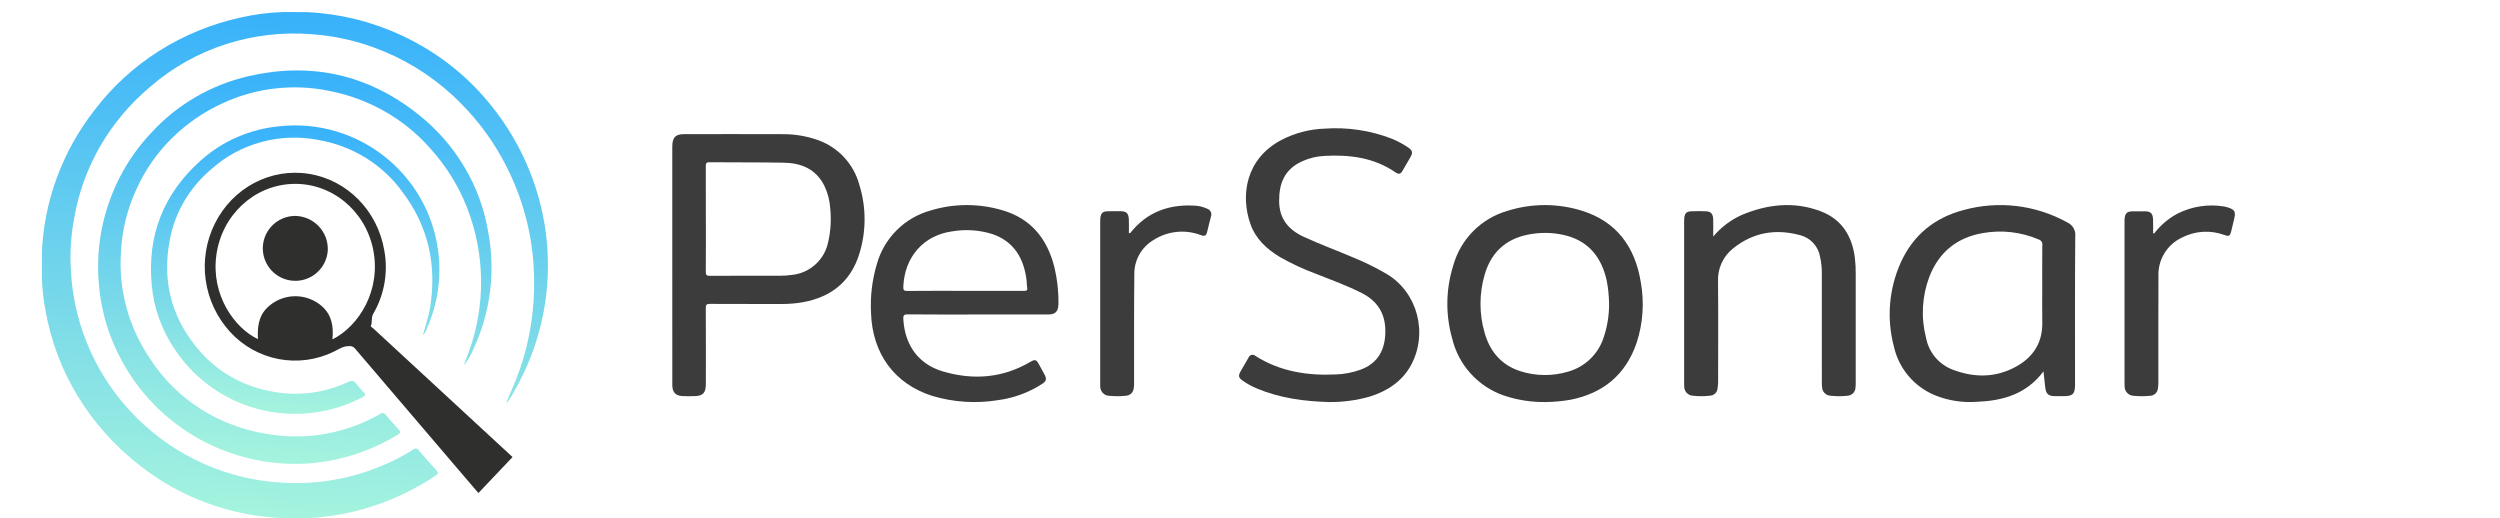 <svg width="5790" height="1200" viewBox="0 0 5790 1200" fill="none"
  xmlns="http://www.w3.org/2000/svg">
  <path
    d="M654.218 28L709.798 28.045C785.611 31.417 859.93 49.497 928.28 81.196C997.961 113.186 1060.24 158.316 1111.4 213.9C1219.73 331.856 1276.01 485.71 1268.3 642.856C1263.95 736.051 1237.02 826.983 1189.64 908.41C1185.19 917.123 1179.86 925.399 1173.73 933.121L1172.75 932.121C1180.86 912.841 1189.4 893.723 1197.01 874.247C1215.16 827.022 1227.23 777.838 1232.94 727.794C1237.29 691.171 1238.29 654.251 1235.94 617.46C1230.76 528.746 1205.31 442.217 1161.4 364.02C1131.53 310.387 1092.91 261.698 1047.01 219.803C994.885 171.821 933.224 134.437 865.715 109.889C819.922 93.137 771.842 82.858 722.977 79.371C655.29 73.787 587.13 81.645 522.739 102.457C458.347 123.27 399.1 156.591 348.684 200.348C254.954 278.696 192.522 385.947 172.101 503.699C164.167 544.952 161.552 586.987 164.316 628.855C179.424 896.234 395.445 1108.24 663.084 1118.36C738.27 1121.63 813.241 1108.38 882.296 1079.61C908.297 1069.11 933.213 1056.28 956.713 1041.29C957.622 1040.37 958.748 1039.68 959.996 1039.26C961.244 1038.84 962.577 1038.72 963.884 1038.91C965.199 1039.1 966.446 1039.6 967.526 1040.34C968.605 1041.09 969.486 1042.07 970.096 1043.21C983.246 1058.69 996.607 1074.02 1010.49 1088.84C1015.96 1094.67 1015.44 1097.33 1008.9 1101.64C972.252 1126.02 932.863 1146.37 891.477 1162.29C834.179 1184.45 773.411 1197.2 711.715 1200H654.229C533.566 1194.87 417.886 1152.28 324.54 1078.62C207.826 988.528 129.757 860.259 105.258 718.337C100.55 694.018 97.789 669.389 97 644.664C97 624.888 97 605.106 97 585.318C101.761 465.815 144.325 350.547 219.014 254.887C301.544 146.063 422.418 69.769 559.129 40.209C590.329 33.137 622.18 29.047 654.218 28Z"
    fill="url(#paint0_linear_638_137)" />
  <path
    d="M1073.87 846.358C1077.96 835.635 1082.1 824.913 1086.08 814.196C1125.07 705.898 1123.48 587.934 1081.59 480.641C1061.89 430.282 1032.91 383.741 996.029 343.246C935.805 274.869 853.281 228.033 761.847 210.337C679.031 193.436 592.713 203.44 516.466 238.775C426.72 279.526 355.517 350.276 316.183 437.785C294.795 483.768 282.581 533.195 280.175 583.502C274.105 671.517 298.212 759.02 348.814 832.646C378.245 878.062 417.444 916.917 463.787 946.609C510.129 976.301 562.546 996.144 617.525 1004.81C708.403 1020.68 802.189 1004.17 881.289 958.377C882.102 957.682 883.066 957.171 884.111 956.88C885.156 956.589 886.255 956.525 887.329 956.694C888.412 956.872 889.44 957.275 890.343 957.876C891.245 958.477 891.999 959.26 892.552 960.171C902.944 972.155 913.458 984.039 924.207 995.697C928.395 1000.25 927.712 1002.7 922.571 1005.86C878.181 1033.33 829.101 1053.07 777.578 1064.19C739.162 1072.69 699.68 1075.9 660.32 1073.72C472.806 1064.19 310.283 941.031 250.547 763.248C238.938 728.616 231.657 692.782 228.857 656.5C221.541 572.218 238.138 487.606 276.886 411.652C296.17 373.579 321.055 338.366 350.776 307.091C410.043 242.143 488.816 196.42 576.26 176.213C720.243 143.395 851.748 172.343 967.645 264.073C1054.75 332.741 1112.69 429.63 1130.52 536.473C1148.09 628.603 1136.13 723.68 1096.23 809.149C1090.78 822.563 1083.25 835.11 1073.9 846.363L1073.87 846.358Z"
    fill="url(#paint1_linear_638_137)" />
  <path
    d="M1187.03 1058.57L1107.99 1141.86C1091.92 1123.08 1076.18 1104.7 1060.45 1086.29C981.003 993.291 901.574 900.256 822.165 807.183C820.558 805.184 818.467 803.625 816.09 802.653C813.713 801.682 811.127 801.329 808.576 801.629C794.554 801.266 784.562 808.932 773.316 814.346C733.721 833.772 688.876 839.832 645.533 831.614C602.19 823.396 562.694 801.345 532.991 768.78C502.417 735.369 482.682 693.508 476.376 648.696C470.07 603.883 477.49 558.214 497.66 517.688C538.954 434.784 626.55 388.47 715.381 402.578C804.213 416.687 874.483 488.079 890.034 580.011C899.346 630.477 890.223 682.604 864.32 726.928C859.084 736.037 862.815 745.638 859.049 754.45C858.1 756.677 862.487 758.724 864.555 760.636C970.618 858.647 1076.71 956.63 1182.82 1054.59C1184.22 1055.9 1185.61 1057.22 1187.03 1058.57ZM597.492 785.45C595.858 758.595 598.482 733.412 617.852 713.585C634.922 696.377 658.044 686.494 682.3 686.037C706.556 685.581 730.035 694.587 747.743 711.141C768.829 731.336 772.771 757.455 769.854 786.035C831.068 755.479 883.848 672.364 863.975 576.427C844.862 485.88 766.105 422.517 676.922 425.961C587.739 429.404 513.721 498.674 501.151 590.454C488.084 683.654 543.751 760.279 597.492 785.45Z"
    fill="#2F2F2E" />
  <path
    d="M979.699 775.041C985.098 754.854 992.241 735.161 995.71 714.418C1012.31 615.084 992.574 524.181 931.415 443.686C908.702 412.361 879.767 385.653 846.271 365.099C812.775 344.544 775.379 330.547 736.232 323.913C692.92 315.669 648.193 317.352 605.686 328.824C563.179 340.296 524.09 361.235 491.594 389.939C439.226 433.293 404.271 492.848 392.768 558.315C376.319 646.943 395.108 728.219 451.354 799.401C493.242 854.423 555.096 892.361 624.7 905.722C686.222 918.725 750.524 911.171 806.967 884.31C814.812 880.586 819.292 881.232 824.364 887.967C830.027 895.208 836.08 902.16 842.499 908.794C846.74 913.344 846.991 916.096 840.802 919.331C802.764 939.574 760.885 952.287 717.641 956.717C594.527 969.54 474.431 913.192 405.678 810.359C374.944 765.544 356.303 714.092 351.434 660.637C340.553 545.379 378.582 448.624 464.796 371.825C515.254 326.394 580.041 298.404 648.918 292.279C828.055 273.743 989.685 400.347 1014.38 578.586C1023.15 640.452 1014.24 703.442 988.597 760.819C987.052 766.287 984.177 771.325 980.208 775.518L979.699 775.041Z"
    fill="url(#paint2_linear_638_137)" />
  <path
    d="M759.192 578.657C758.519 593.377 753.525 607.576 744.833 619.486C736.14 631.396 724.132 640.493 710.301 645.644C696.471 650.796 681.428 651.775 667.044 648.46C652.661 645.145 639.571 637.683 629.402 627C619.234 616.318 612.435 602.887 609.853 588.378C607.27 573.869 609.017 558.923 614.876 545.397C620.736 531.872 630.449 520.364 642.808 512.306C655.167 504.247 669.627 499.994 684.389 500.073C694.472 500.323 704.406 502.554 713.625 506.64C722.843 510.725 731.164 516.585 738.111 523.884C745.059 531.182 750.497 539.777 754.114 549.175C757.731 558.574 759.457 568.592 759.192 578.657Z"
    fill="#2F2F2E" />
  <path
    d="M1557 613.533V340.063C1557 318.318 1564.11 310.668 1584.81 310.652C1660.75 310.58 1736.71 310.432 1812.65 310.729C1838.11 310.551 1863.43 314.415 1887.67 322.175C1912.46 329.724 1934.9 343.472 1952.89 362.117C1970.88 380.762 1983.8 403.688 1990.45 428.725C2006.4 480.452 2006.35 535.788 1990.31 587.485C1970.04 653.429 1923.73 688.166 1859.81 699.876C1842.72 702.858 1825.4 704.256 1808.05 704.053C1753.34 703.871 1698.62 704.146 1643.9 703.805C1636.37 703.761 1634.59 705.943 1634.62 713.598C1634.94 772.079 1634.81 830.572 1634.79 889.064C1634.79 909.947 1627.99 917.184 1608.06 917.453C1598.79 917.58 1589.49 917.844 1580.25 917.316C1564.31 916.404 1557.16 908.359 1557.06 891.675C1556.93 868.325 1557.06 844.964 1557.06 821.637L1557 613.533ZM1634.79 507.638C1634.79 548.106 1635 588.573 1634.61 628.97C1634.54 636.548 1636.1 638.861 1643.75 638.828C1697.28 638.46 1750.8 638.608 1804.32 638.658C1814.78 638.702 1825.23 637.99 1835.58 636.526C1855.55 634.174 1874.27 625.583 1889.07 611.976C1903.87 598.368 1914.01 580.439 1918.02 560.739C1923.93 534.944 1925.53 508.347 1922.76 482.03C1921.65 464.353 1917.17 447.051 1909.56 431.055C1889.9 390.999 1855.47 377.568 1815.36 376.81C1757.98 375.711 1700.57 376.327 1643.17 375.761C1635.59 375.684 1634.57 378.552 1634.62 385.35C1634.88 426.103 1634.76 466.879 1634.76 507.632L1634.79 507.638Z"
    fill="#3C3C3C" />
  <path
    d="M3077.37 931.137C3020.04 929.489 2964.24 922.069 2911.1 899.778C2899.38 894.955 2888.25 888.831 2877.91 881.521C2868.61 874.865 2867.43 870.436 2872.96 860.505C2878.95 849.766 2885.47 839.34 2891.44 828.596C2891.97 826.995 2892.89 825.551 2894.12 824.394C2895.35 823.236 2896.85 822.401 2898.48 821.963C2900.1 821.548 2901.79 821.552 2903.41 821.975C2905.02 822.398 2906.5 823.226 2907.7 824.381C2965.3 860.906 3028.73 870.298 3094.72 867.188C3113.6 866.434 3132.26 862.851 3150.07 856.559C3186.58 843.424 3205.5 816.736 3208.17 776.627C3211.16 731.562 3193.72 699.169 3154.73 679.175C3120.41 661.589 3084.32 648.596 3048.65 634.494C3019.28 623.73 2990.88 610.511 2963.74 594.979C2933.67 576.766 2907.88 553.101 2895.78 518.301C2872.93 452.543 2884.77 368.375 2967.08 324.507C2998.24 308.182 3032.68 299.089 3067.85 297.907C3120.58 294.16 3173.5 302.052 3222.84 321.023C3236.26 326.433 3249.06 333.25 3261.04 341.357C3271.6 348.557 3272.64 353.448 3266.28 364.473C3260.29 374.865 3254.08 385.104 3248.23 395.568C3244.12 402.922 3239.78 404.51 3232.36 399.415C3181.87 364.643 3125.25 357.828 3066.56 361.115C3048.55 362.07 3030.89 366.489 3014.56 374.129C2973.91 393.161 2962.33 425.856 2962.5 465.596C2962.68 507.364 2984.74 532.53 3019.74 548.583C3057.94 566.17 3097.37 580.58 3135.99 597.111C3162.16 607.853 3187.54 620.417 3211.94 634.708C3283.38 677.576 3308.14 772.28 3267.37 846.787C3246.05 884.505 3212.58 905.637 3173.39 918.195C3142.19 927.181 3109.84 931.549 3077.37 931.159V931.137Z"
    fill="#3C3C3C" />
  <path
    d="M4732.69 860.126C4692.56 913.472 4638.08 928.093 4578.52 930.593C4545.6 933.025 4512.55 927.916 4481.89 915.655C4457.84 905.861 4436.53 890.348 4419.82 870.461C4403.11 850.573 4391.5 826.911 4386 801.525C4369.27 737.571 4374.74 669.834 4401.51 609.393C4430.69 543.987 4481.21 503.909 4547.45 486.507C4628.06 464.247 4714.2 474.447 4787.38 514.923C4793.66 517.628 4798.88 522.287 4802.29 528.207C4805.7 534.126 4807.1 540.988 4806.29 547.769C4805.37 661.948 4805.81 776.132 4805.81 890.322C4805.81 912.274 4800.96 917.402 4780.14 917.463C4772.96 917.463 4765.79 917.54 4758.61 917.463C4744.17 917.281 4738.48 912.071 4736.77 897.396C4735.44 885.694 4734.23 873.954 4732.69 860.126ZM4729.81 663.019C4729.81 631.279 4729.59 599.527 4730 567.786C4730.45 564.997 4729.88 562.14 4728.38 559.742C4726.89 557.344 4724.58 555.568 4721.88 554.743C4681.19 537.253 4636.28 532.034 4592.67 539.728C4533.78 549.621 4490.85 582.956 4468.35 641.062C4451.35 686.169 4448.66 735.418 4460.66 782.107C4463.68 798.471 4470.81 813.799 4481.37 826.652C4491.94 839.505 4505.61 849.461 4521.08 855.586C4571.74 875.268 4622.61 875.499 4670.95 848.111C4709.1 826.494 4730.98 793.275 4729.93 746.09C4729.38 718.411 4729.85 690.655 4729.85 662.992L4729.81 663.019Z"
    fill="#3C3C3C" />
  <path
    d="M2264.67 728.365C2210.48 728.365 2156.28 728.667 2102.11 728.08C2092.62 727.981 2091.62 731.42 2092.13 739.617C2095.72 799.861 2127.43 843.6 2183.8 860.22C2253.86 880.879 2322.13 875.89 2386.62 837.903C2396.95 831.821 2400.2 832.76 2405.89 843.216C2410.29 851.309 2414.88 859.336 2419.16 867.484C2424.59 877.714 2423.31 882.796 2413.66 889.065C2383.09 908.929 2348.48 921.755 2312.33 926.612C2261.08 935.093 2208.55 931.742 2158.8 916.816C2071.79 888.994 2020.29 819.327 2017.29 724.706C2015.26 686.215 2019.91 647.662 2031.05 610.757C2039.38 581.44 2055.09 554.739 2076.68 533.196C2098.28 511.653 2125.03 495.986 2154.41 487.687C2208.62 471.056 2266.54 470.729 2320.94 486.747C2386.67 505.664 2425.52 551.98 2442.17 619.586C2448.8 647.405 2451.87 675.952 2451.29 704.542C2451.11 721.085 2444.14 728.338 2428.13 728.349C2373.65 728.411 2319.16 728.417 2264.67 728.365ZM2235.69 673.599C2280.89 673.599 2326.09 673.506 2371.29 673.709C2377.28 673.709 2380.35 672.759 2378.91 665.523C2377.9 660.397 2378.24 654.99 2377.62 649.749C2371.46 598.164 2348.4 559.644 2299.06 542.321C2268.69 532.665 2236.44 530.458 2205.03 535.887C2138.93 544.92 2094.76 595.34 2092.08 664.017C2091.79 671.456 2093.18 673.907 2101 673.819C2145.88 673.357 2190.79 673.599 2235.69 673.599Z"
    fill="#3C3C3C" />
  <path
    d="M3581.05 931.134C3547.64 931.746 3514.38 926.607 3482.72 915.943C3453.29 905.694 3426.91 888.21 3406.01 865.103C3385.12 841.996 3370.39 814.009 3363.17 783.722C3347.49 728.353 3348.4 669.606 3365.81 614.753C3374.19 584.64 3390.17 557.183 3412.23 535.014C3434.29 512.845 3461.68 496.707 3491.78 488.149C3547.65 470.641 3607.54 470.574 3663.46 487.957C3743.19 512.671 3787.14 571.036 3800.33 655.075C3808.41 701.192 3805.11 748.583 3790.7 793.135C3765.05 868.981 3711.77 911.215 3636.85 925.889C3618.41 929.069 3599.76 930.823 3581.05 931.134ZM3726.62 702.774C3726.36 685.167 3724.57 667.616 3721.26 650.319C3709.63 597.354 3680.92 560.447 3629.05 546.047C3602.97 539.045 3575.7 537.548 3549.01 541.653C3493.54 549.479 3454.92 579.548 3438.47 636.084C3425.71 679.854 3425.62 726.339 3438.22 770.156C3450.83 815.268 3478.54 846.523 3522.4 860.072C3558.06 871.234 3596.27 871.425 3632.04 860.622C3650.57 855.375 3667.58 845.775 3681.65 832.623C3695.71 819.472 3706.42 803.151 3712.88 785.023C3722.24 758.621 3726.9 730.783 3726.63 702.774H3726.62Z"
    fill="#3C3C3C" />
  <path
    d="M3967.83 547.838C3985.74 526.47 4008.25 509.407 4033.68 497.92C4093.53 472.815 4154.84 465.975 4216.49 489.18C4264.31 507.17 4289.3 545.209 4295.89 596.989C4297.37 609.951 4298.03 622.993 4297.86 636.037V883.154C4297.98 887.824 4297.83 892.496 4297.41 897.148C4297.36 902.104 4295.42 906.858 4292 910.452C4288.58 914.045 4283.92 916.212 4278.96 916.516C4265.86 918.005 4252.63 918.005 4239.53 916.516C4234.26 916.275 4229.28 914.018 4225.62 910.215C4221.97 906.411 4219.92 901.351 4219.91 896.083C4219.51 892.378 4219.33 888.653 4219.39 884.927C4219.39 800.996 4219.37 717.066 4219.33 633.139C4219.48 620.099 4218.08 607.087 4215.17 594.375C4213.16 582.707 4207.85 571.854 4199.86 563.093C4191.88 554.332 4181.55 548.029 4170.09 544.923C4113.65 529.376 4060.82 537.529 4014.04 575.172C4002.48 584.269 3993.27 595.984 3987.17 609.343C3981.07 622.703 3978.26 637.322 3978.96 651.985C3979.71 729.391 3979.22 806.797 3979.15 884.203C3979.16 889.154 3978.74 894.097 3977.9 898.976C3977.66 903.612 3975.67 907.988 3972.34 911.229C3969.01 914.47 3964.57 916.338 3959.92 916.461C3946.83 917.973 3933.6 917.973 3920.51 916.461C3915.25 916.151 3910.29 913.881 3906.62 910.1C3902.95 906.32 3900.84 901.304 3900.7 896.044C3900.43 893.262 3900.35 890.466 3900.44 887.672C3900.44 763.018 3900.44 638.369 3900.44 513.725C3900.36 510.61 3900.46 507.493 3900.77 504.392C3902.05 494.198 3906.01 489.839 3915.85 489.405C3927.84 488.856 3939.82 488.801 3951.81 489.361C3962.49 489.861 3967.43 495.768 3967.77 507.769C3968.1 520.192 3967.83 532.593 3967.83 547.838Z"
    fill="#3C3C3C" />
  <path
    d="M2617.29 540.097C2655.63 491.373 2706.22 473.146 2765.23 476.198C2776.06 476.48 2786.7 479.018 2796.49 483.648C2798.21 484.266 2799.8 485.23 2801.14 486.48C2802.47 487.73 2803.54 489.24 2804.27 490.917C2805.8 494.362 2805.89 498.267 2804.54 501.782C2801.46 513.119 2798.86 524.588 2796.03 535.991C2793.43 546.455 2790.59 547.74 2780.61 544.325C2762.57 537.54 2743.18 535.111 2724.02 537.24C2704.86 539.368 2686.48 545.991 2670.38 556.568C2656.88 564.842 2645.79 576.49 2638.2 590.357C2630.6 604.225 2626.78 619.829 2627.1 635.625C2626.2 719.508 2626.63 803.407 2626.55 887.296C2626.71 891.636 2626.37 895.98 2625.53 900.242C2624.92 904.506 2622.88 908.439 2619.74 911.395C2616.59 914.352 2612.54 916.159 2608.23 916.52C2595.43 917.931 2582.51 918.001 2569.69 916.728C2566.72 916.755 2563.78 916.154 2561.06 914.963C2558.34 913.773 2555.9 912.02 2553.91 909.822C2551.87 907.568 2550.3 904.928 2549.29 902.058C2548.29 899.189 2547.88 896.148 2548.07 893.116C2547.97 891.26 2548.07 889.382 2548.07 887.516V513.717C2547.96 510.603 2548.07 507.484 2548.4 504.384C2549.89 493.701 2553.9 489.731 2564.36 489.314C2574.82 488.897 2585.35 489.083 2595.83 489.177C2608.68 489.292 2613.77 494.118 2614.37 507.634C2614.85 518.296 2614.47 529.002 2614.47 539.68L2617.29 540.097Z"
    fill="#3C3C3C" />
  <path
    d="M4989.15 540.607C5003.84 521.344 5022.56 505.532 5044 494.283C5077.38 477.687 5115.15 472.115 5151.89 478.367C5154.54 478.81 5157.15 479.478 5159.68 480.365C5175.91 485.612 5178.32 490.15 5174.29 507.383C5172.02 517.009 5169.7 526.622 5167.32 536.222C5164.72 546.704 5162.04 547.934 5151.93 544.35C5135.94 538.386 5118.89 535.842 5101.86 536.882C5084.84 537.922 5068.22 542.522 5053.07 550.387C5036.16 558.363 5021.98 571.188 5012.35 587.237C5002.72 603.286 4998.06 621.837 4998.96 640.539C4998.53 721.926 4998.85 803.314 4998.8 884.701C4998.91 889.344 4998.6 893.988 4997.87 898.575C4997.63 903.528 4995.46 908.191 4991.85 911.578C4988.23 914.964 4983.44 916.81 4978.48 916.724C4966.32 917.936 4954.06 917.936 4941.89 916.724C4936.17 916.625 4930.71 914.261 4926.72 910.147C4922.73 906.033 4920.53 900.505 4920.6 894.772C4920.35 891.668 4920.28 888.553 4920.39 885.442C4920.39 762.144 4920.39 638.83 4920.39 515.499C4920.39 512.712 4920.26 509.896 4920.51 507.119C4921.67 494.025 4926.07 489.64 4938.75 489.376C4948.62 489.173 4958.43 489.239 4968.27 489.376C4980.84 489.541 4986.04 494.716 4986.48 508.14C4986.84 518.809 4986.56 529.499 4986.56 540.174L4989.15 540.607Z"
    fill="#3C3C3C" />
  <defs>
    <linearGradient id="paint0_linear_638_137" x1="735.5" y1="28" x2="683" y2="1223.5"
      gradientUnits="userSpaceOnUse">
      <stop stop-color="#37B1FB" />
      <stop offset="1" stop-color="#A7F5DD" />
    </linearGradient>
    <linearGradient id="paint1_linear_638_137" x1="723.606" y1="163.154" x2="682.787" y2="1092.66"
      gradientUnits="userSpaceOnUse">
      <stop stop-color="#37B1FB" />
      <stop offset="1" stop-color="#A7F5DD" />
    </linearGradient>
    <linearGradient id="paint2_linear_638_137" x1="713.562" y1="290.479" x2="683.637" y2="971.914"
      gradientUnits="userSpaceOnUse">
      <stop stop-color="#37B1FB" />
      <stop offset="1" stop-color="#A7F5DD" />
    </linearGradient>
  </defs>
</svg>